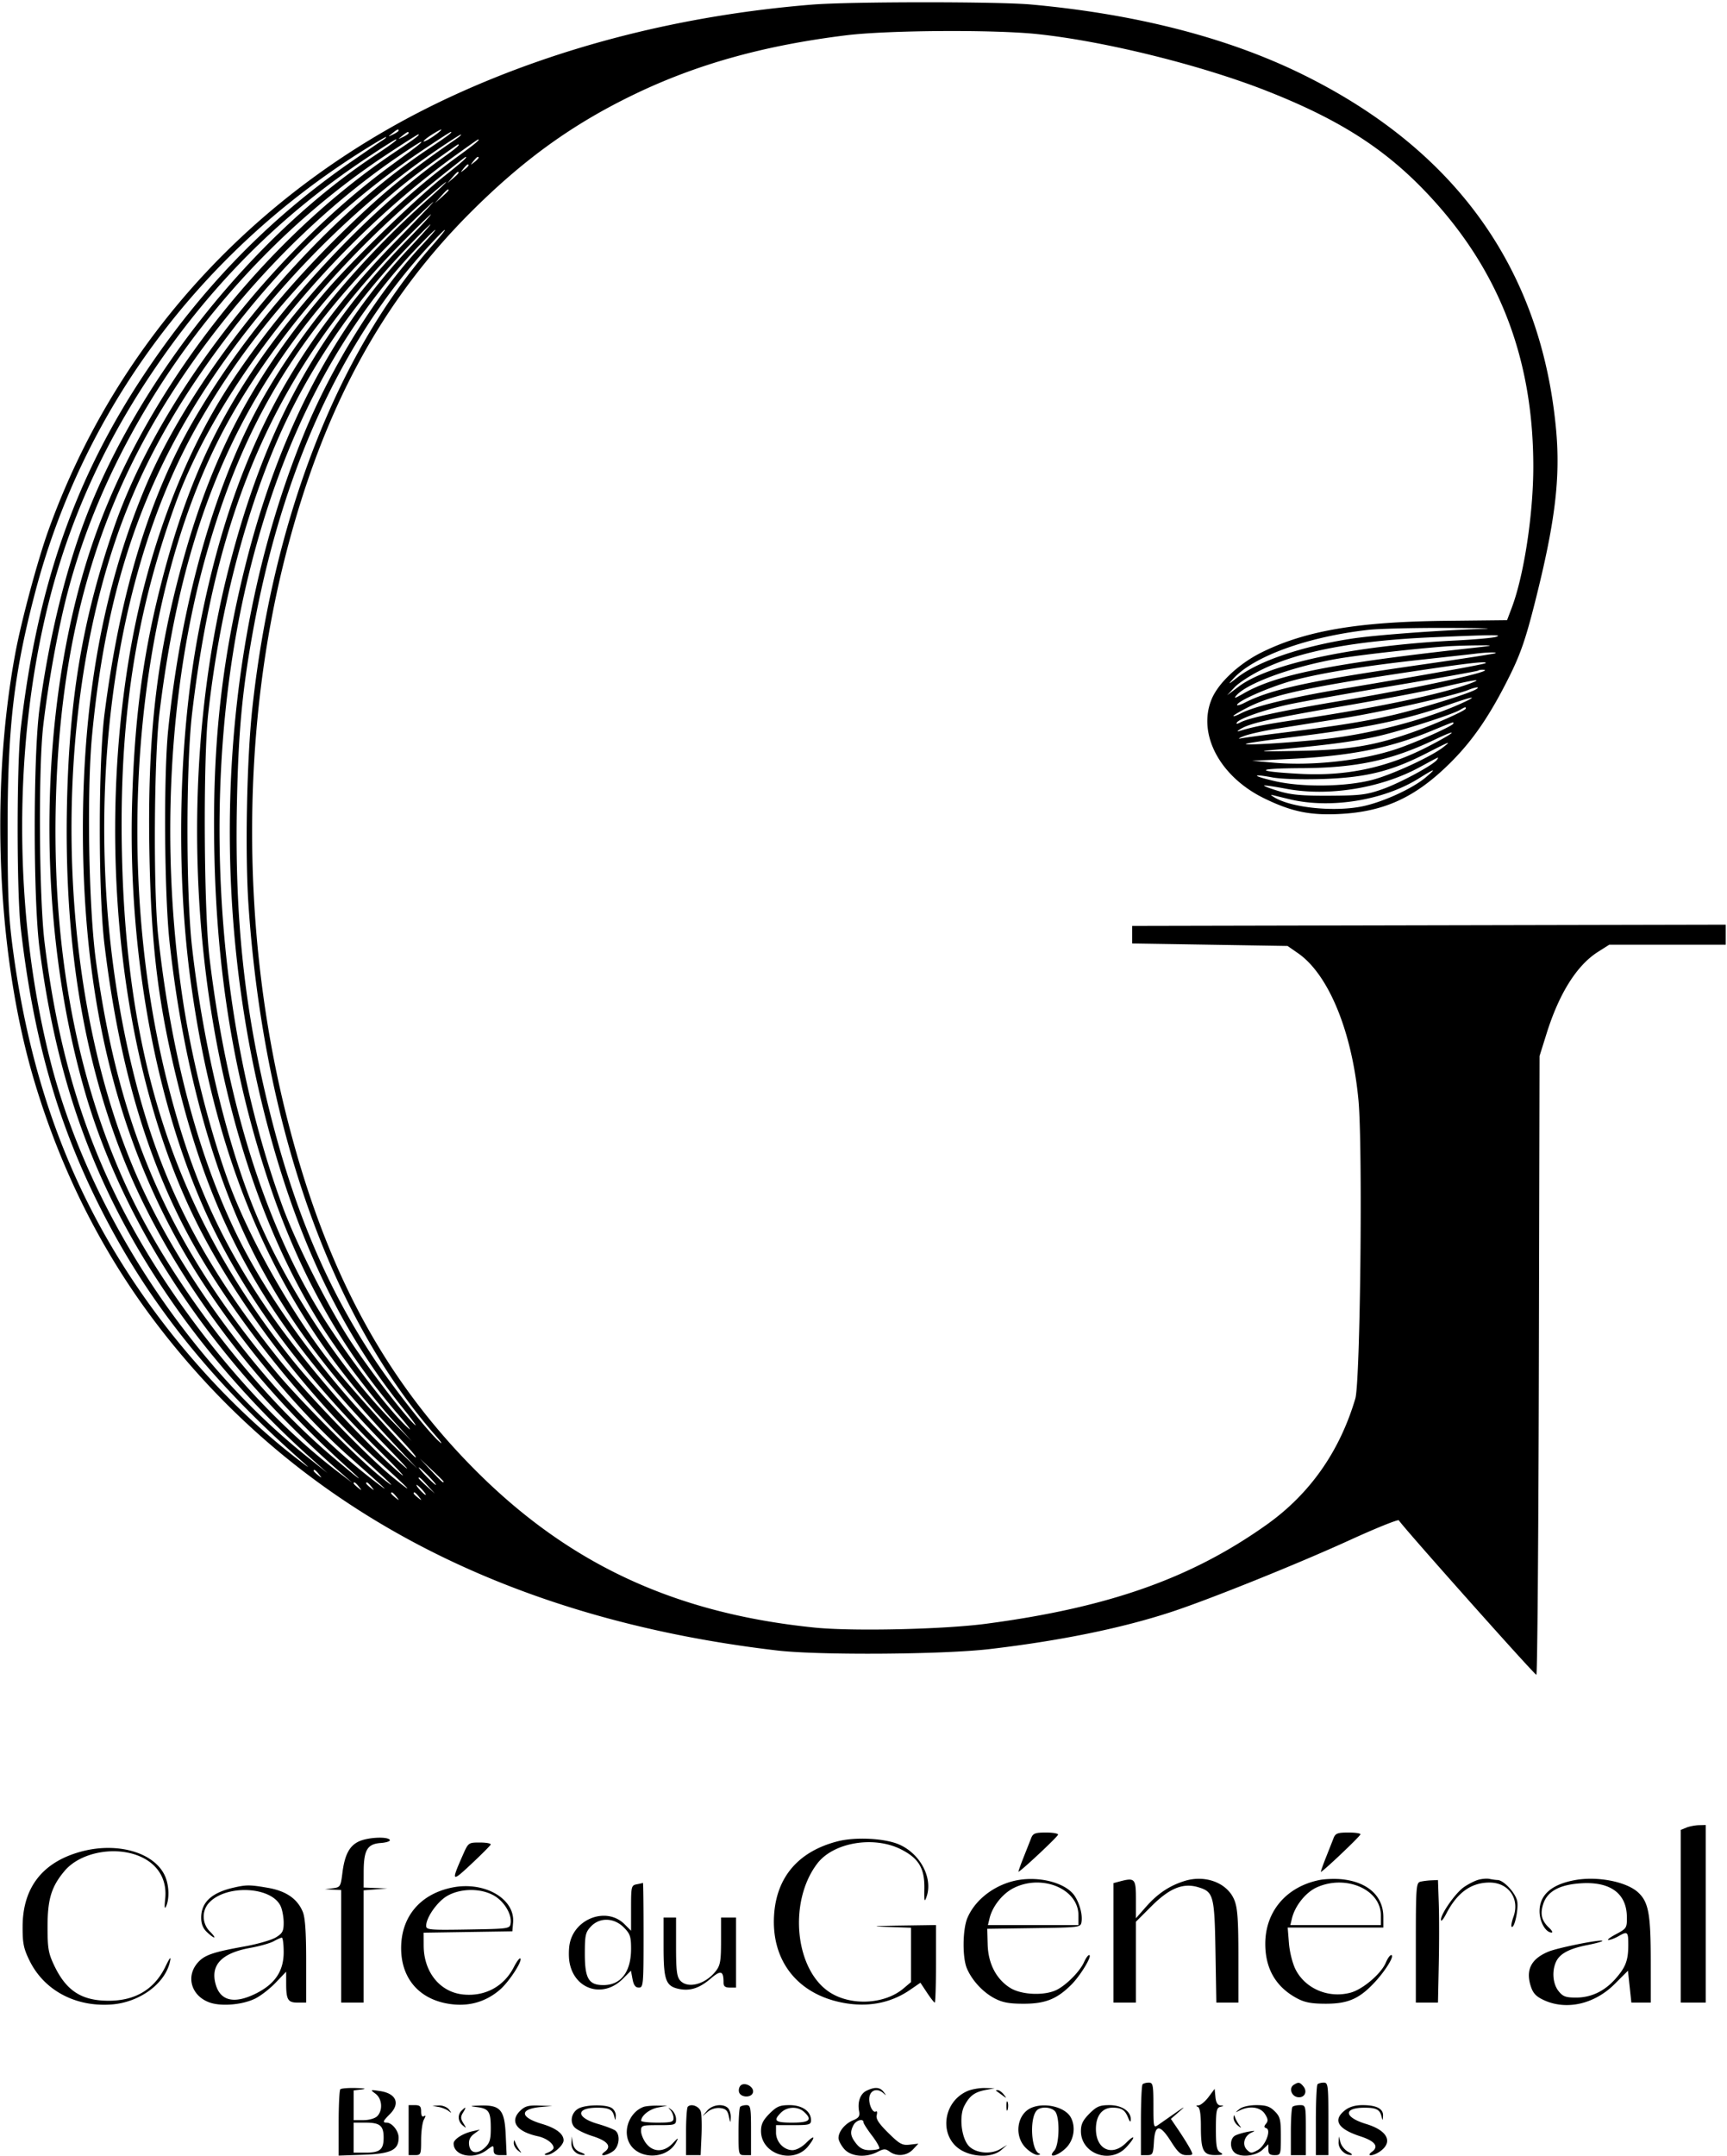 <svg xmlns="http://www.w3.org/2000/svg" viewBox="0 0 691 862"><g stroke="none" stroke-width="1" fill="none" fill-rule="evenodd"><path d="M324.999 1.838c-51.556 4.172-100.433 16.537-143.5 36.305C104.339 73.56 47 135.107 19.298 212.249c-4.281 11.919-10.8 36.166-13.188 49.046-10.262 55.355-7.186 122.142 7.923 172 10.657 35.166 26.578 66.83 47.655 94.779 56.343 74.708 140.397 119.174 249.311 131.891 16.755 1.956 66.34 1.621 85-.574 28.194-3.318 52.653-8.307 72.5-14.789 15.115-4.936 50.551-19.189 71.578-28.788 10.634-4.855 19.474-8.408 19.645-7.895.462 1.386 54.157 61.68 55.001 61.761.398.038.848-55.618 1-123.681l.276-123.75 2.807-8.963c5.038-16.083 12.104-27.305 20.579-32.68l4.506-2.857h46.608v-8.008l-118.75.254-118.75.254v7l31.088.5 31.088.5 4.192 2.907c12.219 8.473 21.595 31.254 24.176 58.743 1.741 18.542.748 112.578-1.261 119.35-6.281 21.18-18.195 38.117-35.443 50.385-30.186 21.472-63.305 33.16-112.34 39.645-17.023 2.251-53.427 3.061-68.563 1.525-57.611-5.846-101.032-26.637-139.519-66.805-34.764-36.284-57.07-79.144-71.851-138.056-18.215-72.605-18.25-154.347-.095-224.696 14.92-57.812 38.232-100.816 73.995-136.502 21.07-21.024 40.671-35.133 65.299-47.003 25.073-12.084 51.977-19.582 84.769-23.625 16.607-2.048 59.053-2.32 76.465-.491 27.008 2.837 65.626 12.4 91.947 22.768 31.129 12.262 50.139 24.945 68.335 45.592 25.766 29.236 38.218 63.321 38.218 104.618 0 19.081-3.751 43.569-8.656 56.509l-1.844 4.865-24.5.262c-35.238.377-56.149 3.955-73.665 12.604-9.027 4.457-17.285 12.154-20.003 18.644-5.831 13.922 3.191 31.03 20.939 39.707 10.919 5.338 18.372 6.888 30.223 6.287 17.851-.905 30.282-6.612 44.07-20.233 9.232-9.121 16.117-19.171 23.974-35 4.328-8.72 6.405-14.731 10.02-29 8.226-32.467 10.384-50.221 8.508-70-6.059-63.876-40.209-111.466-101.61-141.599-29.814-14.631-66.456-24.04-108.456-27.851-13.174-1.195-72.574-1.169-87.5.039M156.94 53.304c-1.864 1.494-1.852 1.512.309.465 1.238-.6 2.25-1.3 2.25-1.555 0-.765-.519-.544-2.559 1.09m15.809.56c-3.409 2.183-4.512 3.649-1.5 1.993 2.294-1.261 5.889-4.04 5.25-4.059-.275-.009-1.962.921-3.75 2.066m-11.809.44c-1.864 1.494-1.852 1.512.309.465 1.238-.6 2.25-1.3 2.25-1.555 0-.765-.519-.544-2.559 1.09m7.139 6.433c-28.968 19.574-54 43.462-76.606 73.107-24.145 31.661-39.046 60.185-48.798 93.405-22.756 77.522-17.512 176.931 12.918 244.906 19.617 43.821 57.845 92.405 94.906 120.616 5.859 4.46 5.199 3.827-10.738-10.302-18.752-16.625-40.473-42.253-57.397-67.72-33.088-49.791-49.196-109.709-49.196-183 0-51.676 7.968-95.886 24.469-135.768C77.462 148.066 126.002 89.81 171.222 59.662c7.878-5.253 10.082-6.913 9.178-6.913-.275 0-5.819 3.594-12.321 7.988m-14.112 1.553C92.817 102.869 44.898 168.818 27.024 236.995c-3.791 14.458-7.727 35.998-9.733 53.254-1.974 16.99-1.658 68.499.532 86.5 7.398 60.831 25.336 106.072 60.799 153.341 17.546 23.386 37.519 43.988 56.877 58.665l5.5 4.17-5.5-4.812c-49.661-43.455-85.715-97.184-101.376-151.075-19.966-68.707-19.027-154.2 2.399-218.289 20.18-60.36 67.706-122.025 121.977-158.265 7.697-5.139 9.798-6.735 8.869-6.735-.292 0-6.323 3.843-13.401 8.541m19.446-1.391c-32.713 22.46-65.312 55.809-88.812 90.855-27.886 41.588-42.188 84.128-47.74 141.995-2.175 22.682-1.39 69.037 1.534 90.5 9.234 67.777 29.549 113.933 72.623 165 9.802 11.62 32.234 34.035 41.481 41.45 6.978 5.594 4.962 3.455-6.745-7.158-25.565-23.177-54.876-60.547-70.598-90.009-16.962-31.786-27.663-68.934-33.351-115.783-2.522-20.769-2.501-72.803.037-92.5 6.228-48.336 17.867-86.562 35.726-117.331 15.563-26.815 35.722-52.12 61.078-76.669 15.384-14.895 24.999-22.715 43.884-35.698 1.358-.933 2.205-1.721 1.883-1.75-.322-.028-5.272 3.165-11 7.098m-29.595.196C79.118 102.117 32.922 164.77 13.981 237.186 5.445 269.82 2.985 291.314 3.042 332.749c.038 26.729.379 33.974 2.254 47.837 7.336 54.243 24.332 98.62 53.439 139.529 17.565 24.686 38.93 47.026 61.264 64.058 4.454 3.397 4.345 3.231-1-1.523-35.326-31.415-60-62.519-78.48-98.933-17.358-34.202-27.08-68.158-32.203-112.468-1.674-14.472-1.674-65.528 0-80 6.547-56.629 21.625-99.879 49.33-141.5 23.112-34.721 50.084-62.401 82.974-85.153 5.841-4.041 11.466-7.883 12.5-8.538 1.033-.655 1.615-1.218 1.293-1.25-.323-.033-5.09 2.797-10.595 6.287m2.609 2.269c-34.932 23.277-62.618 51.14-86.6 87.153-18.924 28.419-32.197 58.139-40.298 90.232-14.387 57.002-14.199 124.751.507 183 14.952 59.225 54.455 120.154 103.011 158.884l7.952 6.343-7-6.274c-20.259-18.159-39.232-39.411-54.072-60.568-30.478-43.448-46.769-86.469-54.107-142.885-2.563-19.704-2.566-76.948-.005-96 3.86-28.721 10.65-56.304 19.24-78.163 21.374-54.39 66.486-110.641 114.28-142.501 7.824-5.215 9.968-6.836 9.042-6.836-.287 0-5.664 3.427-11.95 7.615m36.072-1.433C132.33 98.102 87.51 153.769 70.229 201.373c-16.079 44.291-22.586 86.734-21.441 139.842 1.822 84.53 22.211 145.188 68.015 202.35 10.631 13.267 32.931 36.768 43.196 45.521 3.3 2.814-.332-1.173-8.072-8.86-28.782-28.587-50.128-56.732-64.829-85.477-23.239-45.439-36.005-110.104-34.251-173.5.937-33.862 4.319-59.391 11.658-88 8.949-34.881 19.531-59.505 36.529-85 19.86-29.786 53.374-64.804 81.715-85.38 7.545-5.479 9.626-7.215 8.5-7.093-.137.015-4.075 2.785-8.75 6.155m-23.426.823c-35.81 24.436-69.706 60.581-93.955 100.187-26.566 43.392-40.067 91.112-42.524 150.308-2.545 61.327 7.061 116.181 28.38 162.059 17.156 36.918 50.162 80.139 81.525 106.756 11.863 10.068 14.635 12.037 6.04 4.291-40.07-36.112-72.32-80.726-89.351-123.606-16.21-40.811-23.584-87.42-22.383-141.466.945-42.512 6.251-73.716 18.709-110.034 17.399-50.718 62.675-109.808 111.485-145.496 10.687-7.814 12.192-9.004 11.387-9.004-.281 0-4.472 2.702-9.313 6.005m15.496 1.095c-14.731 10.599-23.176 17.889-38.624 33.342-25.095 25.103-41.534 46.056-56.397 71.881C41.216 235.68 30.92 339.399 53.643 430.054c10.727 42.795 27.032 74.765 57.732 113.195 11.23 14.058 35.117 38.792 46 47.632 8.925 7.25 7.176 5.259-5.376-6.119-28.351-25.7-57.162-63.403-73.409-96.064C48.995 429.2 38.579 342.193 51.602 263.249c6.843-41.481 21.288-80.557 40.663-110 22.195-33.73 55.747-69.352 84.941-90.185 5.397-3.851 7.135-5.375 6.043-5.3-.137.012-4.043 2.75-8.68 6.085m-.067 8.168c-36.279 29.133-69.291 68.516-87.085 103.891-33.922 67.441-42.142 170.657-20.457 256.864 8.866 35.248 19.899 60.726 38.065 87.904 13.886 20.775 37.293 48.247 53.7 63.027 6.652 5.992 5.627 4.719-5.233-6.5-45.727-47.238-67.614-85.197-81.85-141.954-8.205-32.713-11.139-55.928-11.848-93.751-.893-47.585 2.827-79.524 13.829-118.749 11.837-42.2 28.547-73.465 56.919-106.5 10.44-12.156 35.355-36.368 46.707-45.39 8.088-6.428 10.02-8.165 9-8.094-.137.011-5.424 4.174-11.747 9.252m14.869-7.518c-1.243 1.586-1.208 1.621.378.378 1.666-1.307 2.195-2.128 1.372-2.128-.207 0-.995.788-1.75 1.75m-4 3c-1.243 1.586-1.208 1.621.378.378 1.666-1.307 2.195-2.128 1.372-2.128-.207 0-.995.788-1.75 1.75m-4.467 3.5l-1.905 2.25 2.25-1.905c2.114-1.79 2.705-2.595 1.905-2.595-.19 0-1.202 1.012-2.25 2.25m-13.405 11.095c-5.775 5.139-15.761 14.78-22.191 21.424-48.348 49.954-71.68 101.862-81.467 181.241-2.23 18.082-2.55 70.944-.543 89.49 5.584 51.606 18.419 96.83 36.828 129.769 14.343 25.665 36.621 54.237 59.048 75.731l7.825 7.5-7.059-7.5c-26.817-28.491-41.716-47.976-54.754-71.611-18.588-33.693-31.705-79.853-37.337-131.389-2.109-19.302-2.416-66.783-.549-85 4.925-48.058 17.158-92.909 34.364-126 14.983-28.814 39.87-59.625 69.335-85.838 4.4-3.914 7.775-7.127 7.5-7.139-.275-.013-5.225 4.182-11 9.322m8.924-3.595l-2.424 2.75 2.75-2.424c1.512-1.334 2.75-2.571 2.75-2.75 0-.785-.81-.146-3.076 2.424m-16.482 15c-41.199 40.365-62.587 75.809-77.423 128.307-15.064 53.3-18.462 117.115-9.451 177.443 3.529 23.618 10.384 51.125 18.069 72.5 8.244 22.93 25.394 53.322 41.758 74 7.012 8.861 32.404 37 33.388 37 .668 0-1.759-2.786-11.435-13.128-43.248-46.226-68.006-101.756-78.347-175.722-6.289-44.983-5.133-99.005 3.031-141.668 12.715-66.448 35.367-111.329 78.346-155.232 8.75-8.937 15.721-16.25 15.493-16.25-.229 0-6.272 5.738-13.429 12.75m-.59 5c-48.512 49.527-72.836 104.594-82.492 186.75-2.453 20.878-2.471 71.652-.033 93.341 4.442 39.5 14.414 80.629 26.309 108.501 12.133 28.431 33.54 60.697 54.119 81.573l7.478 7.585-7.213-8c-9.106-10.099-22.116-27.33-29.448-39-47.5-75.608-62.579-200.196-36.55-302 14.306-55.957 35.318-94.47 71.879-131.75 5.259-5.363 9.309-9.75 9.001-9.75-.309 0-6.181 5.738-13.05 12.75m3.275.779c-22.464 23.497-40.07 49.753-51.971 77.504-13.294 30.998-23.049 69.713-27.33 108.467-2.087 18.89-1.762 79.064.529 98 6.946 57.4 22.041 105.611 44.428 141.893 10.116 16.395 28.238 40.063 35.303 46.107 1.286 1.1-.382-1.15-3.705-5-23.673-27.421-40.589-57.839-52.833-95-13.356-40.534-20.154-81.66-21.241-128.505-1.006-43.36 2.636-77.756 12.334-116.495 13.157-52.558 34.715-94.229 65.831-127.25 4.794-5.087 8.502-9.25 8.24-9.25-.261 0-4.575 4.288-9.585 9.529m5.735-1.779c-32.679 33.7-55.447 77.435-68.849 132.25-19.496 79.739-14.298 176.683 13.549 252.676 5.41 14.764 18.316 40.317 27.184 53.824 7.621 11.608 22.252 30.607 25.84 33.558.965.793-1.333-2.383-5.107-7.058-20.251-25.089-35.92-54.995-47.414-90.495-31.457-97.154-28.425-209.635 8.053-298.744 11.244-27.467 29.219-56.22 47.088-75.323 7.476-7.99 7.224-8.493-.344-.688m3.563.5c-35.377 38.184-59.242 90.467-70.865 155.25-4.208 23.454-5.699 39.744-6.271 68.5-.911 45.808 3.055 82.632 13.294 123.435 9.858 39.283 23.019 70.253 41.886 98.565 7.942 11.918 22.187 29.9 26.165 33.032 1.026.807.283-.332-1.652-2.532-42.194-47.976-69.093-124.126-75.064-212.5-1.416-20.964-.669-58.342 1.578-78.89 8.233-75.298 33.99-141.516 71.712-184.36 7.475-8.489 6.937-8.833-.783-.5m375.575 153.858c-24.315 2.752-45.912 10.561-54.058 19.548-2.218 2.447-2.075 2.407 1.558-.437 8.455-6.62 25.967-12.567 46-15.621 9.363-1.428 34.804-3.312 53-3.926 4.4-.148-2.575-.302-15.5-.341-12.925-.039-26.875.31-31 .777m26 2.947c-30.849 1.309-53.307 5.526-68.372 12.836-4.47 2.169-9.478 5.391-11.128 7.16l-3 3.215 4.66-3.506c12.151-9.142 46.374-16.397 86.84-18.409 7.425-.369 14.625-1.011 16-1.425 3.063-.924-.637-.905-25 .129m5.5 3.646c-11.534.787-34.759 3.404-43.549 4.907-17.709 3.029-36.171 9.662-40.642 14.603-1.353 1.495-.756 1.351 2.73-.655 13.096-7.536 35-11.935 89.461-17.967 11.064-1.225 11.415-1.325 4.5-1.279-4.125.028-9.75.204-12.5.391m11 2.971c-1.65.205-11.325 1.278-21.5 2.385-21.649 2.354-39.298 5.192-50.5 8.12-8.685 2.27-21.772 7.836-22.966 9.767-.409.662.995.317 3.118-.767 10.601-5.408 26.96-8.916 70.846-15.192 15.949-2.281 29.186-4.336 29.417-4.566.458-.458-3.692-.333-8.415.253m-17 5.909c-48.503 7.154-63.266 10.253-73.529 15.434-3.284 1.657-5.971 3.244-5.971 3.525 0 .281 1.308-.165 2.906-.992 5.754-2.975 19.988-6.404 41.594-10.019 32.474-5.433 55.944-9.64 56.417-10.113.815-.814-5.636-.162-21.417 2.165m18.417.824c-.229.222-15.492 2.949-33.917 6.058-18.425 3.11-37.325 6.488-42 7.506-9.46 2.061-19.622 5.61-20.602 7.196-.407.658.112.632 1.426-.071 3.371-1.804 17.3-4.786 40.176-8.601 30.568-5.099 63.02-12.185 56.917-12.43-.871-.034-1.771.119-2 .342m-14.417 6.66c-6.6 1.55-24.15 4.896-39 7.434-29.047 4.965-37.515 6.833-41.474 9.15-1.389.813-1.767 1.25-.839.97 6.157-1.854 10.924-2.798 23.314-4.614 30.289-4.441 57.505-10.113 68.999-14.379 5.861-2.176 2.539-1.741-11 1.439m10.5 1.066c-5.806 2.332-34.719 8.848-50 11.267-9.075 1.437-20.911 3.317-26.302 4.178-5.392.861-11.467 2.217-13.5 3.015-2.034.797-2.573 1.215-1.198.928 1.375-.287 8.125-1.219 15-2.073 23.084-2.865 33.435-4.491 44.788-7.035 10.727-2.403 30.996-8.611 34.212-10.479 2.022-1.174.101-1.047-3 .199m-8 5.975c-17.725 6.164-33.34 9.376-63 12.96-9.625 1.163-17.725 2.355-18 2.65-.602.644 16.632-.39 30.5-1.83 18.736-1.945 41.043-7.701 55.759-14.389 7.055-3.206 5.044-2.973-5.259.609m4.667 2.021c-3.499 2.034-24.948 8.825-34.033 10.774-9.185 1.971-20.622 3.457-39.134 5.085-8.59.755-7.392.828 8.5.52 19.933-.386 29.731-1.944 44.725-7.112 8.748-3.015 22.275-8.989 22.275-9.837 0-.73-.168-.689-2.333.57m-11.667 8.49c-16.8 6.917-32.381 9.963-57 11.143l-14.5.694 8.5.757c15.681 1.395 35.727-.856 49.581-5.568 7.842-2.668 22.419-9.22 22.419-10.078 0-.716.862-1.008-9 3.052m1.5 3.417c-17.361 8.284-31.315 11.266-53.228 11.378-18.704.096-19.064 1.271-.694 2.268 18.514 1.004 34.637-2.391 50.922-10.721 11.396-5.829 13.609-7.986 3-2.925m-3.5 5.554c-13.882 7.076-24.002 9.58-41 10.145-8.549.283-16.93.028-20.419-.623-8.741-1.631-7.969-.563 1.088 1.506 10.889 2.488 28.162 2.263 38.831-.504 7.878-2.043 23.611-9.28 28.5-13.109 3.35-2.624 2.869-2.446-7 2.585m-2.556 5.485c-15.507 8.402-36.523 11.776-53.38 8.571-4.641-.882-8.59-1.451-8.778-1.264-.187.188 2.484 1.191 5.937 2.231 4.936 1.485 9.269 1.873 20.277 1.814 12.412-.067 14.829-.37 21.307-2.67 7.088-2.517 20.469-9.774 21.702-11.77.748-1.21 1.365-1.479-7.065 3.088m-.348 4.498c-14.066 8.765-35.385 12.184-51.596 8.275-2.2-.531-4.9-1.185-6-1.453-1.806-.441-1.831-.382-.257.605 6.8 4.266 24.279 6.048 35.622 3.631 8.24-1.756 20.031-7.191 25.215-11.623 4.371-3.737 3.724-3.615-2.984.565M172.457 587.999c4.144 4.415 5.042 5.209 5.042 4.458 0-.16-2.137-2.298-4.75-4.75l-4.75-4.458 4.458 4.75m-1.958 2.25c1.866 1.925 3.617 3.5 3.892 3.5.275 0-1.026-1.575-2.892-3.5-1.866-1.925-3.617-3.5-3.892-3.5-.275 0 1.026 1.575 2.892 3.5m-45-2.122c0 .207.788.995 1.75 1.75 1.586 1.243 1.621 1.208.378-.378-1.307-1.666-2.128-2.195-2.128-1.372m42 2.935c0 .172 1.462 1.635 3.25 3.25l3.25 2.937-2.937-3.25c-2.738-3.029-3.563-3.71-3.563-2.937m-26 2.065c0 .207.788.995 1.75 1.75 1.586 1.243 1.621 1.208.378-.378-1.307-1.666-2.128-2.195-2.128-1.372m5 0c0 .207.788.995 1.75 1.75 1.586 1.243 1.621 1.208.378-.378-1.307-1.666-2.128-2.195-2.128-1.372m21.5 2.622c.995 1.1 2.035 2 2.31 2 .275 0-.315-.9-1.31-2-.995-1.1-2.035-2-2.31-2-.275 0 .315.9 1.31 2m-11.5 1.378c0 .207.788.995 1.75 1.75 1.586 1.243 1.621 1.208.378-.378-1.307-1.666-2.128-2.195-2.128-1.372m9 0c0 .207.788.995 1.75 1.75 1.586 1.243 1.621 1.208.378-.378-1.307-1.666-2.128-2.195-2.128-1.372m509.25 133.653l-2.25.905v69.064h10v-71l-2.75.063c-1.513.035-3.763.471-5 .968m-262.173 4.219c-.48 1.237-1.819 4.629-2.975 7.537-1.156 2.908-2.102 5.54-2.102 5.849 0 .741 15.402-13.61 15.833-14.753.184-.486-1.965-.883-4.774-.883-4.372 0-5.234.324-5.982 2.25m121 0c-.48 1.237-1.819 4.629-2.975 7.537-1.156 2.908-2.102 5.571-2.102 5.919 0 .697 15.299-13.754 15.833-14.956.184-.413-1.965-.75-4.774-.75-4.372 0-5.234.324-5.982 2.25m-389.762 1.214c-3.948 1.717-5.899 5.359-6.82 12.732-.681 5.448-.847 5.71-3.853 6.089l-3.142.395 3.25.16 3.25.16v45h9v-44.89l4.75-.375 4.75-.375-4.75-.18-4.75-.18.015-6.25c.02-8.744 1.444-11.171 6.781-11.559 2.337-.169 3.988-.732 3.668-1.25-.863-1.395-8.493-1.067-12.149.523m191.426.034c-15.738 3.989-24.606 14.291-25.528 29.657-1.069 17.817 9.021 30.994 26.586 34.721 10.355 2.197 19.888.5 27.81-4.951l4.165-2.865 2.627 3.97c1.445 2.183 2.846 3.97 3.113 3.97.267 0 .486-6.975.486-15.5v-15.5l-14.25.208c-11.056.161-12.177.281-5 .537l9.25.33v21.747l-3.067 2.581c-7.452 6.27-20.761 6.994-29.279 1.592-14.102-8.943-16.831-36.274-5.152-51.587 6.457-8.465 22.651-11.196 33.552-5.658 7.082 3.598 9.44 7.586 9.301 15.734-.086 5.097.047 5.586.876 3.203 2.597-7.473-2.438-17.122-10.886-20.859-5.705-2.523-17.4-3.155-24.604-1.33m-150.161 5.752c-4.633 10.533-4.401 10.752 3.527 3.317 4.066-3.814 7.543-7.301 7.726-7.75.184-.45-1.754-.817-4.305-.817-4.635 0-4.639.003-6.948 5.25m-152.556-1.647c-15.42 4.144-23.404 14.311-23.477 29.897-.032 6.783.389 8.87 2.764 13.714 5.815 11.862 18.337 18.581 32.713 17.552 11.346-.812 21.639-8.371 23.508-17.266.45-2.139-.069-1.554-1.808 2.041-4.412 9.122-12.035 13.726-22.724 13.726-10.911 0-17.046-3.998-21.893-14.267-2.26-4.787-2.594-6.796-2.582-15.5.015-10.907 1.566-15.933 6.84-22.172 6.578-7.781 21.412-10.252 31.324-5.218 6.461 3.282 9.666 9.179 8.908 16.39-.356 3.383-.237 4.353.368 3 1.345-3.008 1.201-8.166-.329-11.829-3.995-9.562-18.891-14.024-33.612-10.068m374.896 11.397c-9.035 1.55-17.219 7.664-20.369 15.218-1.913 4.586-2.025 15.714-.203 20.064 2 4.771 6.372 9.524 11.028 11.989 3.175 1.68 5.85 2.184 11.624 2.19 8.731.008 13.384-1.845 19.175-7.636 3.715-3.715 8.577-11.825 7.089-11.825-.426 0-1.335 1.264-2.019 2.81-1.582 3.572-6.727 8.855-10.684 10.97-4.768 2.548-14.211 2.236-18.82-.623-5.595-3.47-8.85-9.707-9.065-17.371l-.176-6.286 18.683-.272c18.452-.268 18.688-.299 19.04-2.5.454-2.836-.714-7.302-2.703-10.338-3.322-5.07-13.508-7.95-22.6-6.39m66.404.417c-6.013 1.913-10.695 5.062-15.295 10.287l-4.029 4.578v-7.641c0-8.3-.398-8.713-6.75-7.011l-2.25.603V800.749h9v-32.333l6.25-6.236c7.226-7.209 12.623-9.388 18.71-7.556 6.106 1.837 6.491 3.288 6.874 25.875l.344 20.25h8.822v-18.48c0-14.611-.335-19.317-1.601-22.481-2.769-6.921-11.662-10.298-20.075-7.622m54.02-.404c-13.214 2.706-21.587 12.592-21.587 25.487 0 9.992 4.264 17.292 12.743 21.818 3.063 1.635 5.757 2.136 11.5 2.136 8.965 0 13.495-2.013 19.71-8.755 4.363-4.734 7.952-10.699 6.437-10.699-.497 0-1.459 1.339-2.137 2.975-1.843 4.451-9.201 10.73-14.127 12.057-8.778 2.363-18.062-1.543-21.996-9.254-1.213-2.377-2.373-6.961-2.657-10.499l-.504-6.279h38.274l-.004-4.25c-.007-8.301-6.189-13.941-16.496-15.05-2.75-.296-6.87-.156-9.156.313m63.447-.047c-1.489.461-4.035 1.784-5.657 2.938-3.383 2.41-9.155 10.675-9.09 13.017.025.869.975-.221 2.113-2.421 4.381-8.473 9.967-12.5 17.339-12.5 7.652 0 12.174 6.494 9.558 13.726-.68 1.883-1.016 3.645-.745 3.916 1.065 1.066 2.852-6.97 2.256-10.147-.619-3.298-5.425-8.48-7.892-8.509-.645-.007-2.073-.204-3.173-.436-1.1-.233-3.219-.046-4.709.416m39.112.018c-9.535 1.672-14.403 5.903-14.403 12.516 0 4.201 2.45 8.5 4.844 8.5.568 0 .083-.885-1.077-1.966-2.942-2.741-3.601-5.493-2.276-9.507 1.68-5.091 6.643-7.752 15.383-8.247 11.483-.652 17.936 4.121 18.062 13.359.062 4.512-.079 4.739-4.343 7.012-2.424 1.292-3.774 2.333-3 2.314.774-.02 2.532-.679 3.907-1.465 3.743-2.14 4-1.92 4 3.435 0 6.175-1.017 8.876-5.088 13.513-4.379 4.987-9.745 7.552-15.8 7.552-4.175 0-5.297-.42-7.039-2.635-2.268-2.883-2.694-7.908-.988-11.653 1.495-3.279 5.294-5.3 12.696-6.752 3.454-.678 6.092-1.42 5.863-1.65-.676-.676-17.834 2.761-21.607 4.328-6.953 2.887-9.189 7.342-7.006 13.957.909 2.754 2.163 4.043 5.329 5.481 9.018 4.095 20.182 1.513 28.222-6.528l5.287-5.286.682 6.369.682 6.369H660.499l-.006-16.75c-.006-18.628-.883-23.41-5-27.256-4.595-4.292-16.093-6.588-25.091-5.01m-62.153.705c-1.605.42-1.75 2.438-1.75 24.384v23.927h8.859l.321-15.25c.176-8.388.176-19.413-.001-24.5l-.321-9.25-2.679.116c-1.473.064-3.467.322-4.429.573m-313.5 1.017c-2.136.411-2.25.892-2.25 9.5v9.067l-2.612-2.612c-7.071-7.071-20.034-2.395-21.97 7.924-.364 1.94-.402 5.124-.085 7.077 1.796 11.072 13.391 14.814 21.324 6.881l3.298-3.298.634 3.377c.454 2.421 1.169 3.378 2.522 3.378 1.792 0 1.889-1.079 1.889-21 0-11.55-.113-20.939-.25-20.864-.137.075-1.262.331-2.5.57m150.918 1.44c-4.468 2.211-8.544 7.289-9.716 12.104l-.669 2.75h36.217v-3.923c0-10.482-14.416-16.582-25.832-10.931m121.148-.203c-4.357 1.979-8.655 7.341-9.864 12.307l-.669 2.75h36.217v-3.923c0-10.326-14.049-16.416-25.684-11.134m-433.598.149c-8.633 2.032-12.718 5.873-12.718 11.956 0 2.474.726 4.285 2.314 5.778 3.188 2.994 4.173 2.752 1.141-.281-3.144-3.143-3.284-8.278-.313-11.467 6.901-7.407 25.054-6.528 28.661 1.389.658 1.445 1.197 4.413 1.197 6.595 0 3.374-.469 4.252-3.134 5.873-1.724 1.049-7.237 2.647-12.25 3.552-13.233 2.389-16.446 3.522-19.175 6.766-4.724 5.614-2.18 13.358 5.187 15.789 4.667 1.541 12.823.815 17.853-1.587 2.19-1.046 5.902-3.907 8.25-6.357l4.269-4.456v4.597c0 6.624.675 7.761 4.607 7.761h3.393v-16.532c0-11.701-.399-17.486-1.364-19.797-2.172-5.199-6.686-8.3-13.911-9.558-7.254-1.264-8.723-1.266-14.007-.021m87.626-.087c-12.753 2.636-20.344 11.67-20.344 24.212 0 12.791 8.033 21.341 21.171 22.532 6.918.628 13.266-1.438 18.472-6.009 3.614-3.173 8.989-11.442 8.048-12.382-.303-.304-1.463 1.235-2.577 3.419-3.951 7.744-11.455 11.829-20.188 10.99-9.327-.896-15.86-8.904-15.904-19.494l-.022-5.227 17.75-.273 17.75-.273.297-3.532c.805-9.552-11.581-16.624-24.453-13.963m-1.824 3.282c-3.975 2.251-8.472 8.591-8.504 11.987-.015 1.64 1.253 1.754 16.734 1.5 16.429-.269 16.756-.316 17.065-2.487.518-3.642-2.608-8.802-6.737-11.123-5.268-2.961-13.206-2.908-18.558.123m86.48 20.49c0 13.15.879 15.598 6.001 16.723 4.493.987 8.314-.222 12.779-4.043 4.178-3.577 5.22-3.252 5.22 1.625 0 1.379.702 1.918 2.5 1.918h2.5v-28h-6v9.365c0 7.983-.308 9.757-2.088 12.02-4.189 5.325-11.183 7.182-14.257 3.786-1.341-1.482-1.655-4.043-1.655-13.5v-11.671h-5v11.777m-29.076-8.196c-2.164 2.304-2.424 3.471-2.424 10.895 0 9.926 1.542 12.524 7.432 12.524 7.033 0 11.068-5.297 11.068-14.527 0-4.886-.385-6.012-2.923-8.55-3.931-3.931-9.642-4.08-13.153-.342m-126.924 5.893c-1.375.771-5.592 1.962-9.372 2.646-11.608 2.101-16.118 6.963-13.76 14.834 1.935 6.458 7.525 7.648 16.027 3.411 7.636-3.805 11.105-8.964 11.105-16.515 0-3.218-.337-5.834-.75-5.815-.413.02-1.875.667-3.25 1.439m187.098 57.466c-.712.44-1.132 1.646-.933 2.68.47 2.439 5.168 2.604 5.632.197.387-2.012-2.871-4.008-4.699-2.877m160.569-.273c-.367.366-.667 6.891-.667 14.5v13.833h2.448c2.247 0 2.472-.429 2.75-5.241.414-7.175 2.369-7.255 6.802-.278 2.865 4.51 4.003 5.51 6.276 5.514 2.719.005 2.745-.051 1.3-2.745-.812-1.513-2.85-4.775-4.531-7.25l-3.055-4.5 3.255-2.842c2.715-2.371 2.462-2.288-1.523.5a4375.56 4375.56 0 01-6.75 4.714c-1.919 1.335-1.972 1.126-1.972-7.75 0-8.179-.19-9.122-1.833-9.122-1.009 0-2.134.3-2.5.667m60.485.218c-2.025 1.283-.95 4.57 1.613 4.935 2.687.383 4.006-2.186 2.224-4.333-1.414-1.704-1.963-1.79-3.837-.602m9.515-.218c-.367.366-.667 6.891-.667 14.5v13.833h5v-14.5c0-13.394-.14-14.5-1.833-14.5-1.009 0-2.134.3-2.5.667m-391 2c-.367.366-.667 6.484-.667 13.593v12.927l9.897-.343c11.035-.384 14.103-1.872 14.103-6.844 0-2.706-2.651-6-4.829-6-1.705 0-1.466-.614 1.329-3.409 4.263-4.263 2.526-8.265-4.003-9.223-3.919-.575-3.953-.554-1.747 1.079 2.661 1.971 3.014 6.646.679 8.982-.896.895-3.262 1.571-5.5 1.571h-3.929V835.876l3.25-.404c2.069-.256 1.221-.461-2.333-.563-3.071-.088-5.884.14-6.25.507m210.561.563c-2.506 1.208-3.703 4.503-2.991 8.229.37 1.938-.116 2.662-2.427 3.62-3.232 1.338-5.81 4.484-5.81 7.088 0 .947 1.013 2.898 2.25 4.337 2.667 3.099 8.639 3.639 13.345 1.206 2.539-1.314 3.205-1.329 4.865-.116 2.861 2.092 6.909 1.706 9.35-.891l2.158-2.298-3.435.401c-3.023.353-4.055-.209-8.604-4.687-3.804-3.745-5.031-5.622-4.643-7.105.29-1.109.142-1.779-.329-1.487-1.384.855-3.18-3.502-2.523-6.12.661-2.635 3.296-3.183 5.568-1.157 1.192 1.063 1.204.989.077-.5-1.492-1.972-3.519-2.126-6.851-.52m40.272.182c-10.266 4.562-11.348 18.997-1.794 23.935 5.129 2.652 12.139 2.468 15.433-.406l2.361-2.06-2.668 1.621c-4.099 2.49-10.645 1.653-13.122-1.678-2.675-3.597-3.392-11.604-1.387-15.481 2.083-4.03 4.086-5.54 8.479-6.394l3.698-.719-4-.076c-2.2-.042-5.35.524-7 1.258m11.583-.129c.23.156 1.317.943 2.417 1.75 1.85 1.357 1.897 1.336.628-.283-.755-.963-1.843-1.75-2.417-1.75-.574 0-.857.127-.628.283m84.979 2.467c-1.341 1.787-3.141 3.286-4 3.329-1.031.052-1.137.25-.312.583.844.341 1.25 2.937 1.25 7.987 0 9.525.938 11.36 5.785 11.321 3.009-.025 3.382-.225 1.965-1.05-1.446-.842-1.75-2.473-1.75-9.396 0-7.138.259-8.445 1.75-8.835 1.571-.41 1.577-.469.063-.573-1.14-.078-1.788-1.168-2-3.366l-.313-3.25-2.438 3.25m-80.867 3.75c.02 1.65.244 2.204.498 1.231.254-.973.237-2.323-.037-3-.274-.677-.481.119-.461 1.769m-239.195 9.5v10h2.5c2.392 0 2.5-.262 2.5-6.066 0-3.336.495-6.99 1.1-8.12.799-1.495.799-1.87 0-1.376-.69.427-1.1-.273-1.1-1.879 0-2.063-.485-2.559-2.5-2.559h-2.5v10m12-9.268c1.375.253 3.175.979 4 1.614 1.305 1.004 1.322.927.128-.596-.757-.965-2.552-1.689-4-1.614l-2.628.136 2.5.46m14.996.01c5.059.61 5.84 1.698 5.871 8.189.023 4.842-.369 6.192-2.331 8.035-3.036 2.852-5.941 2.336-6.343-1.128-.213-1.836.398-3.166 2-4.349l2.307-1.705-3 .676c-3.866.87-7.5 3.231-7.5 4.872 0 4.948 7.9 6.597 13.119 2.738 2.862-2.116 2.881-2.117 2.881-.1 0 1.521.654 2.03 2.606 2.03h2.606l-.368-8.098c-.457-10.06-2.137-11.993-10.205-11.742-4.056.126-4.402.249-1.643.582m17.523 1.648c-4.182 4.182-1.264 8.24 7.241 10.071 3.308.713 6.24 2.894 6.24 4.643 0 .528-1.012 1.367-2.25 1.865-1.501.603-1.712.925-.635.968 2.335.091 6.885-3.777 6.885-5.855 0-2.614-3.022-4.899-8.714-6.59-8.904-2.644-9.036-5.977-.266-6.749l4.48-.394-5.295-.174c-4.387-.145-5.706.235-7.686 2.215m23.709-1.16c-2.994 1.443-3.941 5.324-1.861 7.623.882.975 4.112 2.563 7.177 3.529 6.103 1.924 7.841 4.132 4.927 6.263-2.719 1.988.456 1.795 3.306-.202 2.47-1.73 3.038-6.528.973-8.226-.687-.565-3.867-1.786-7.066-2.713-8.774-2.541-8.886-6.473-.184-6.473 4.67 0 6.082.724 6.768 3.469.46 1.84.509 1.822.616-.215.066-1.254-.723-2.664-1.818-3.25-2.487-1.331-9.905-1.218-12.838.195m25.772-.524c-5.116 1.87-8.06 8.375-6.111 13.502 2.911 7.657 15.319 8.007 19.215.542.989-1.894.765-1.815-1.417.5-3.44 3.651-7.796 3.698-10.614.115-1.14-1.449-2.073-3.699-2.073-5 0-2.261.306-2.365 7-2.365 6.704 0 7-.101 7-2.378 0-1.307-.788-2.973-1.75-3.701-1.489-1.127-1.563-1.115-.5.077.688.771 1.25 2.212 1.25 3.202 0 1.549-.907 1.8-6.5 1.8-3.575 0-6.486-.338-6.468-.75.088-2.077 3.325-4.636 6.69-5.288l3.778-.732-4-.036c-2.2-.02-4.675.211-5.5.512m17.709-.082c-.39.39-.709 4.909-.709 10.043v9.333h5.842l.329-7.485c.181-4.117.086-8.505-.212-9.75-.529-2.214-3.831-3.56-5.25-2.141m7.696 1.626l-1.905 2.25 2.162-1.825c1.288-1.088 3.306-1.694 4.995-1.5 2.23.256 2.969.964 3.47 3.325.59 2.782.645 2.814.755.45.065-1.402-.422-3.09-1.082-3.75-1.946-1.946-6.322-1.399-8.395 1.05m13.262-1.583c-.367.366-.667 4.866-.667 10 0 9.289.012 9.333 2.5 9.333h2.5v-10c0-9.03-.178-10-1.833-10-1.009 0-2.134.3-2.5.667m11.733 2.733c-2.588 2.588-3.4 4.247-3.4 6.944 0 9.35 13.051 13.491 18.937 6.009 3.037-3.861 2.509-4.645-.86-1.276-1.718 1.718-3.985 2.923-5.5 2.923-3.464 0-6.577-3.314-6.577-7v-3h7c6.333 0 7-.19 7-2 0-3.537-3.53-6-8.6-6-3.898 0-5.119.519-8 3.4m104.957-2.408c-5.926 2.391-7.267 11.252-2.434 16.085 1.608 1.608 3.745 2.887 4.75 2.844 1.02-.044 1.283-.299.595-.577-3.122-1.263-3.888-13.667-1.056-17.094 1.626-1.968 6.567-1.532 7.753.684 1.69 3.159 1.284 13.133-.62 15.237-2.953 3.263 1.376 2.262 4.732-1.094 3.121-3.121 3.932-8.322 1.893-12.132-2.199-4.11-10.203-6.137-15.613-3.953m23.043 2.408c-2.602 2.602-3.4 4.241-3.4 6.984 0 9.075 11.753 13.303 18.099 6.51 3.79-4.057 3.771-5.61-.022-1.817-5.635 5.635-12.077 2.661-12.077-5.577 0-5.311 2.543-8.508 6.75-8.485 3.509.02 4.908.935 6.137 4.013.696 1.746 1.005 1.958 1.05.722.118-3.264-3.573-5.75-8.537-5.75-3.898 0-5.119.519-8 3.4m60.041-1.845c-1.875 1.502-1.867 1.519.243.5 3.931-1.899 8.119-1.286 9.911 1.45 1.266 1.932 1.376 2.825.482 3.903-.886 1.067-.867 1.495.079 1.811 2.115.705-.353 7.034-3.411 8.751-2.426 1.362-2.854 1.35-4.322-.118-2.056-2.056-1.069-5.624 1.915-6.922 1.655-.719 1.341-.794-1.338-.317-1.925.343-4.288 1.036-5.25 1.54-2.165 1.135-2.284 5.159-.204 6.885 2.38 1.976 8.435 1.329 11.114-1.188l2.34-2.199v2.175c0 1.652.6 2.174 2.5 2.174 2.446 0 2.5-.164 2.5-7.545 0-6.678-.282-7.828-2.455-10-1.931-1.932-3.488-2.455-7.308-2.455-2.893 0-5.639.628-6.796 1.555m21.226-.888c-.367.366-.667 4.866-.667 10v9.333h6v-10c0-9.81-.044-10-2.333-10-1.284 0-2.634.3-3 .667m20.968 1.406c-4.977 3.914-2.872 7.453 6.186 10.403 5.876 1.913 7.509 4.078 4.65 6.169-2.644 1.933.415 1.824 3.182-.114 5.374-3.765 3.043-8.398-5.532-10.994-8.91-2.698-9.274-6.506-.621-6.506 4.67 0 6.082.724 6.768 3.469.46 1.84.509 1.822.616-.215.149-2.851-2.588-4.285-8.183-4.285-2.969 0-5.301.684-7.066 2.073m-353.435.127c-1.693 1.693-1.489 4.316.461 5.928 1.52 1.256 1.542 1.181.259-.878-1.135-1.824-1.164-2.629-.152-4.25 1.414-2.265 1.199-2.567-.568-.8m127.8.8c-3.25 3.25-2.407 4 4.5 4 6.969 0 8.204-1.148 4.671-4.345-2.48-2.245-6.741-2.085-9.171.345m181.079 2.128c-.043.895.709 2.245 1.671 3 1.521 1.192 1.604 1.175.634-.128-.613-.825-1.365-2.175-1.671-3-.464-1.255-.568-1.234-.634.128m-152.044 2.806c-1.514 2.83-1.284 4.48 1.038 7.431 1.482 1.884 3.001 2.635 5.333 2.635 1.793 0 3.54-.279 3.881-.62.341-.342-.934-2.656-2.833-5.144-1.9-2.488-3.454-4.909-3.454-5.38 0-1.641-2.937-.842-3.965 1.078m-200.035 5.066v6h4.8c5.742 0 7.2-1.215 7.2-6s-1.458-6-7.2-6h-4.8v6m87.15 2.215c-.15 2.706 2.173 4.878 5.034 4.706.724-.043.106-.522-1.374-1.063-1.806-.661-2.824-1.867-3.1-3.671l-.41-2.687-.15 2.715m306.95-.325c-.105 2.503 2.345 5.034 4.9 5.063.825.01.394-.542-.957-1.226-1.351-.684-2.769-2.364-3.15-3.735l-.694-2.492-.099 2.39m-330.021.238c-.043.895.709 2.245 1.671 3 1.521 1.192 1.604 1.175.634-.128-.613-.825-1.365-2.175-1.671-3-.464-1.255-.568-1.234-.634.128" fill="#000"/></g></svg>